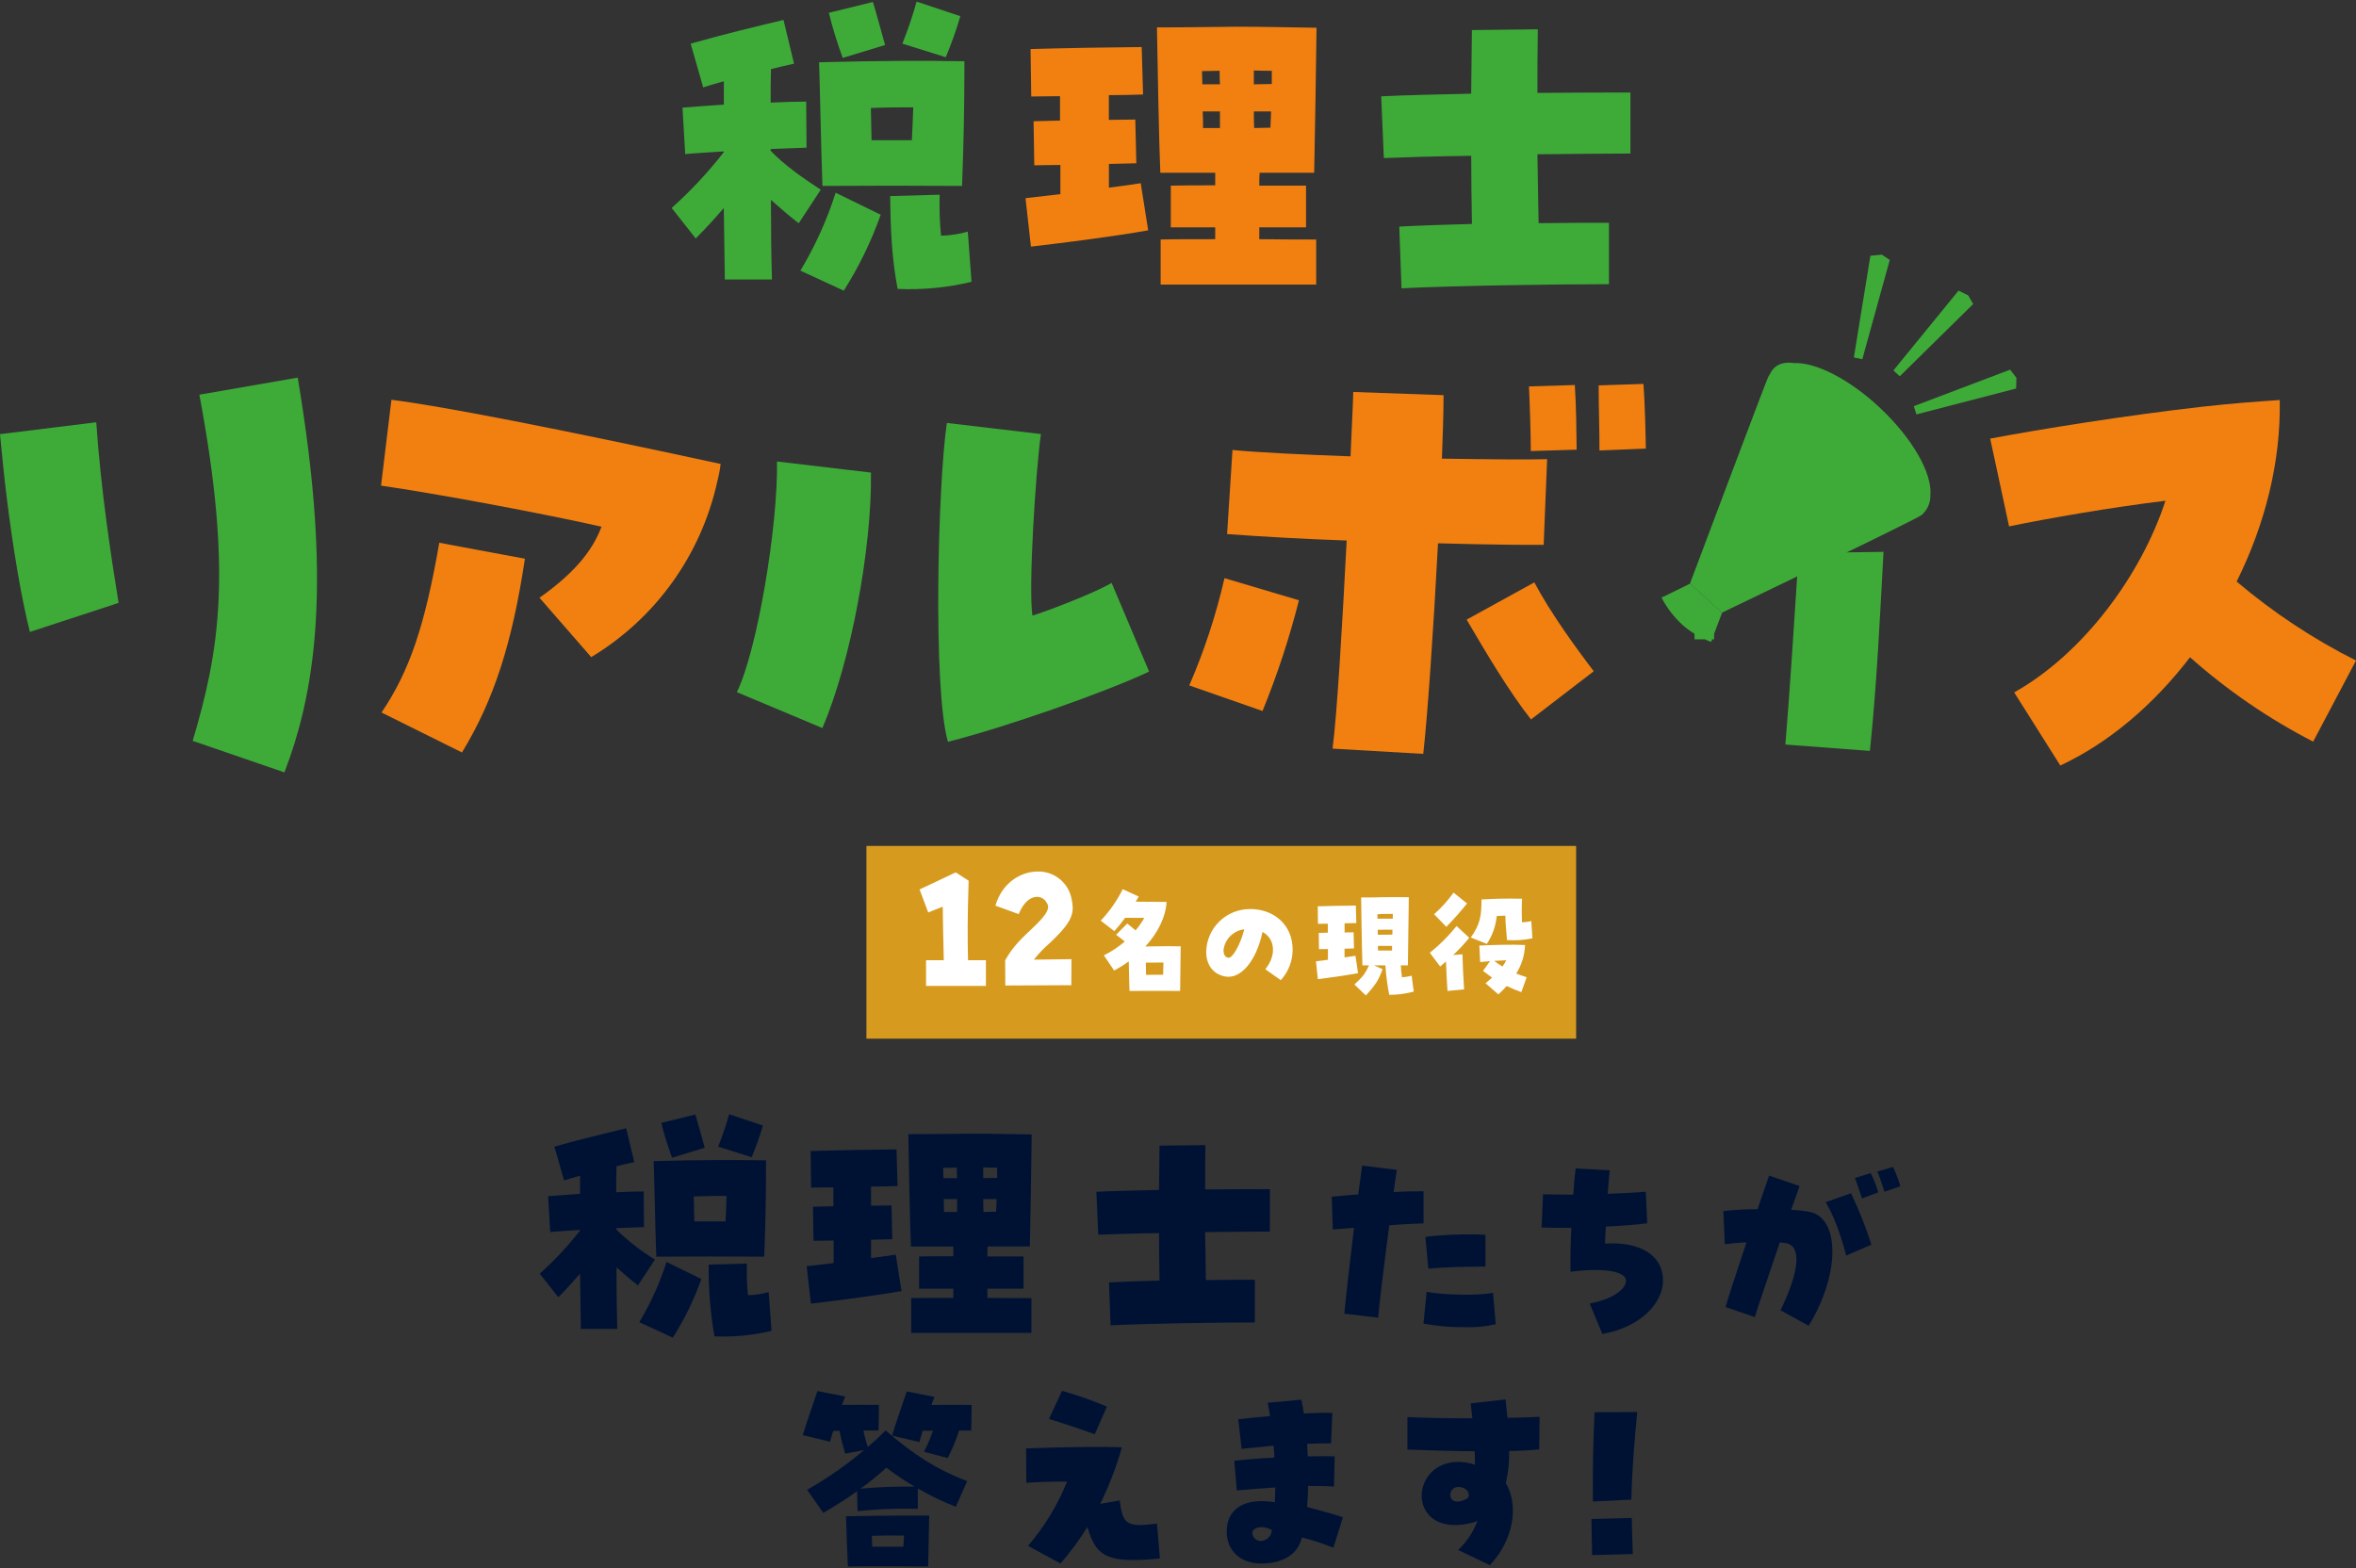 <?xml version="1.0" encoding="UTF-8"?>
<svg xmlns="http://www.w3.org/2000/svg" viewBox="0 0 640 426">
  <rect x="0" y="0" width="640" height="426" fill="#333333" stroke="none"/>
  <g fill="#001234">
    <path d="M253.05,381.67c.28-.86.57-1.6.8-2.17l-7.53-1.48c-1.2,3.43-3.25,9.48-4,11.99l7.42,1.77c.23-.8.57-1.88.91-3.08h2.8c-.7,1.95-1.52,3.86-2.45,5.71l6.45,1.71c1.24-2.4,2.27-4.9,3.08-7.48h3.31l.11-6.96c-3.08-.06-7.13,0-10.9,0Z" />
    <path d="M229.82,411.92h0c.11,4.22.34,10.61.51,13.64,5.59-.06,8.45-.06,10.44-.06,2.97,0,6.05.06,9.36.06h2l.29-13.81c-4.45-.06-13.75,0-22.6.17ZM245.4,420.2h-8.45c-.06-.97-.11-2-.11-2.97,2.85-.11,5.88-.11,8.73-.06-.06.86-.11,1.94-.17,3.02Z" />
    <path d="M240.66,388.57c-1.71,1.66-3.31,3.14-4.91,4.51-.51-1.45-.91-2.94-1.2-4.45h4.11l.11-6.96c-3.19-.06-6.62,0-10.04,0,.34-.91.63-1.71.86-2.28l-7.53-1.48c-1.2,3.43-3.25,9.48-4,11.99l7.42,1.77c.23-.8.51-1.83.85-2.91.57,0,1.14-.06,1.71-.06.46,2.28.85,3.88,1.54,6.22l5.14-.97c-4.81,4.06-9.99,7.67-15.47,10.79l4.39,6.27c3.37-1.94,6.39-3.88,9.19-5.88l.11,5.42c5.44-.59,10.91-.8,16.38-.63v-5.54c3.3,1.93,6.76,3.59,10.33,4.97l3.08-6.96c-8.33-3.2-14.38-7.13-21.8-13.47l-.29-.34ZM233.75,404.44c2.46-1.75,4.8-3.66,7.02-5.71,2.44,1.87,5,3.58,7.65,5.14-4.9-.08-9.79.11-14.67.57Z" />
    <path d="M297.39,389.66l3.31-7.53c-3.98-1.68-8.06-3.11-12.21-4.28l-3.54,7.65h0c3.08.91,10.04,3.25,12.44,4.17Z" />
    <path d="M304.18,407.64l-5.31.91c2.44-4.92,4.41-10.06,5.88-15.35-4.79-.23-15.98-.11-26.02.29l.06,9.36c2.91-.23,6.45-.34,11.07-.34-2.56,6.36-6.15,12.26-10.61,17.46l8.84,4.79c2.7-3.11,5.14-6.43,7.31-9.93,2.34,8.39,5.82,9.93,19.69,8.56l-.8-9.47c-8.16,1.03-9.36.29-10.1-6.28Z" />
    <path d="M355.37,403.7c2.51,0,4.91,0,7.02.17l.17-8.22c-2-.06-4.51-.06-7.3,0-.06-1.14-.11-2.28-.17-3.42,2.34-.06,4.56-.11,6.5-.11l.34-8.28c-2.17-.06-4.91,0-7.76.17-.14-1.27-.37-2.53-.68-3.77l-9.13.86c.29,1.54.51,2.57.63,3.6-3.2.29-5.99.57-8.62.86l.91,8.05c2.68-.29,5.53-.57,8.67-.86.14,1.08.21,2.17.23,3.25-3.82.17-7.48.46-10.9.86l.69,8.05c3.65-.34,6.96-.57,10.44-.8,0,.69,0,1.77-.11,4-8.16-1.31-13.07,1.71-13.07,7.99h0c0,5.25,3.82,8.67,9.36,8.67,5.99,0,10.04-2.57,11.07-7.08,2.92.73,5.78,1.66,8.56,2.8l2.57-8.27c-2.51-.91-6.1-1.83-9.7-2.8.17-2.11.23-3.99.28-5.71ZM342.47,418.65h0c-.76,0-1.47-.38-1.88-1.03-1.03-1.54.11-2.68,1.94-2.74,1.04.02,2.06.29,2.97.8-.09,1.62-1.4,2.91-3.02,2.97Z" />
    <path d="M408.97,380.18l-9.47,1.08c.17,1.31.29,2.68.46,4.05-6.96,0-13.3-.11-17.63-.34v8.85c6.39.23,12.27.4,18.26.46.06.74.06,1.37.06,3.65-.81-.3-1.65-.51-2.51-.63-15.24-2.17-16.89,20.32.86,16.61.81-.14,1.6-.39,2.34-.74-1.11,3.02-2.91,5.73-5.25,7.93l8.62,4.11c6.22-6.45,8.1-16.04,4.34-22.26.67-2.86.98-5.79.91-8.73,3.02-.06,5.99-.23,8.16-.46l.11-8.85c-3.59.17-6.33.23-8.73.28-.17-1.88-.4-3.6-.51-5.02ZM398.98,406.6c-.21.32-.51.58-.86.74-5.14,2.46-5.14-3.37-2-3.37,1.83,0,3.08,1.14,2.85,2.62Z" />
    <path d="M432.71,407.92l10.44-.51c.17-7.53.85-16.27,1.6-23.8l-11.59.06h0c-.34,6.27-.57,16.21-.46,24.25Z" />
    <path d="M432.31,412.66c.11,3.88.06,5.99.17,9.82l11.07-.28c-.17-3.88-.17-5.93-.28-9.82l-10.96.29Z" />
  </g>
  <g fill="#001234">
    <path d="M203.19,351.88c-.29-2.86-.39-5.74-.29-8.61l-10.39.28h0c-.08,6.54.44,13.07,1.57,19.5,5.22.23,10.44-.28,15.51-1.5l-.78-10.53c-1.83.51-3.72.8-5.62.85Z" />
    <path d="M207.25,305.77l-9.18-3.06c-.84,2.99-1.83,5.94-2.99,8.82l9.11,2.85c1.18-2.81,2.2-5.69,3.06-8.61Z" />
    <polygon points="179.64 305.06 179.63 305.06 179.64 305.06 179.64 305.06" />
    <path d="M207.6,341.42c.36-9.68.5-16.44.5-26.19-7.9-.14-17.29-.14-30.53.21h0c.14,3.27.43,18.72.71,25.97,9.75-.07,19.57-.07,29.32,0ZM197.36,324.91c-.07,1.99-.14,4.34-.28,6.9h-8.47c-.07-2.13-.07-4.48-.14-6.76,3.27-.14,5.76-.14,8.9-.14Z" />
    <path d="M173.66,359.21l9.11,4.2c3.18-5.01,5.78-10.35,7.76-15.94l-9.47-4.63c-1.83,5.72-4.31,11.22-7.4,16.37Z" />
    <path d="M191.45,311.82c-.57-1.99-1.85-6.76-2.56-9.04l-9.25,2.28c.79,3.21,1.77,6.36,2.92,9.46l8.9-2.7Z" />
    <path d="M177.93,342.2c-3.8-2.33-7.34-5.07-10.53-8.18v-.36c2.92-.14,5.62-.21,7.54-.29l-.07-9.68c-2.06,0-4.62.07-7.47.21,0-2.49,0-4.84.07-7.05,1.64-.43,3.27-.78,4.84-1.14l-2.21-9.18c-6.55,1.57-12.45,2.99-19.5,4.98l2.63,9.18c1.35-.43,2.84-.85,4.34-1.28v4.91c-3.13.21-6.12.43-8.68.64l.57,9.75c2.13-.21,4.98-.35,8.11-.57v.14c-3.29,4.24-6.96,8.17-10.96,11.74l5.05,6.41c2.35-2.35,4.06-4.27,5.91-6.41l.22,15.01h9.89c-.14-4.7-.21-10.53-.21-16.72,1.92,1.71,4.06,3.56,5.83,4.91l4.63-7.05Z" />
    <path d="M236.63,341.78v-4.98c1.99-.07,3.91-.07,5.76-.14l-.21-9.18c-1.92,0-3.77.07-5.55.07v-5.19c2.57,0,5.06-.07,7.19-.14l-.28-9.96c-7.54.07-15.87.21-23.34.43l.14,9.96c1.28,0,3.49-.07,6.05-.07v5.12c-1.78.07-3.63.07-5.55.14l.14,9.25c1.28,0,3.2-.07,5.48-.07v6.12l-7.33.85,1.14,10.17c7.33-.85,17.36-2.13,24.62-3.42l-1.56-9.89c-2,.28-4.27.64-6.69.93Z" />
    <path d="M279.76,338.65c.14-5.62.43-24.55.5-30.46-5.05-.07-10.96-.21-17.01-.21-.78,0-10.32.14-16.51.14.14,7.75.43,24.34.71,30.53h11.53v2.63c-3.84,0-7.19,0-9.32.07v8.75h9.32v2.49c-4.91,0-9.25,0-11.46.07v9.46h32.66v-9.46c-2.57,0-7.05,0-11.96-.07v-2.49h9.82v-8.75h-9.82c0-1,0-1.92.07-2.71h11.46ZM259.98,329.25h-3.56c0-1.14,0-2.35-.07-3.49h3.63v3.49ZM256.28,320.07c0-.92-.07-1.85-.07-2.78,1.21,0,2.49-.07,3.7-.07,0,.93,0,1.85.07,2.85h-3.7ZM267.1,317.15c1.28.07,2.56.07,3.77.07v2.77c-1.35,0-2.56.07-3.77.07v-2.92ZM267.17,329.25c-.07-1.14-.07-2.35-.07-3.49h3.63c-.07,1.14-.07,2.28-.14,3.42-1.14,0-2.28.07-3.42.07Z" />
    <path d="M327.43,311.1l-12.45.14c-.07,4.06-.07,8.04-.14,12.03-6.55.14-12.74.29-17.01.5l.5,11.67c3.63-.14,9.75-.36,16.51-.43,0,4.34.07,8.69.14,12.88-4.98.14-9.75.29-13.73.5l.43,11.67c9.68-.5,29.75-.78,39.21-.78v-11.6c-3.63,0-8.33,0-13.31.07l-.21-13.02c7.26-.07,13.81-.14,17.58-.14v-11.53c-3.99,0-10.46,0-17.58.07,0-3.99,0-8.04.07-12.03Z" />
    <path d="M403.52,344.12v-8.67c-5.45-.26-10.91-.07-16.32.57l.8,8.67c3.59-.4,10.73-.63,15.52-.57Z" />
    <path d="M387.54,350.97l-.86,8.62h0c3.69.69,7.44,1.02,11.19.97,2.84.1,5.68-.17,8.45-.8l-.74-8.56c-3.54.8-12.9.69-18.03-.23Z" />
    <path d="M386.69,323.63c-3.25,0-5.82.06-8.1.23.23-1.83.51-3.82.86-6.05l-9.42-1.14c-.17,1.14-.46,3.25-1.08,7.82-1.94.11-4.17.34-7.19.63l.29,8.9c1.88-.17,3.82-.29,5.76-.46-1.25,10.27-2.4,20.54-2.62,23.34l9.19,1.08c.23-3.2,1.77-15.75,3.02-25.11,2.85-.23,6.11-.4,9.3-.51v-8.73Z" />
    <path d="M436,337.85c.06-1.43.11-2.97.23-4.62,4.85-.23,9.07-.57,11.24-.91l-.4-8.56c-2.57.23-6.56.4-10.33.57.17-2.28.34-4.74.57-6.39l-9.3-.51c-.23,1.77-.46,4.39-.63,7.13-3.14,0-5.25-.06-8.22-.11l-.4,9.02c2.63.11,5.36.11,8.1.11-.23,3.77-.29,8.39-.23,11.93,9.93-1.26,15.07.11,15.07,2.45s-3.99,5.14-9.87,6.16l3.43,8.28c9.53-1.6,16.49-7.76,16.49-14.61s-6.39-10.56-15.75-9.93Z" />
    <path d="M495.93,326.61h0c2.06,3.37,3.88,8.11,5.59,14.5l6.85-2.97c-1.53-4.78-3.38-9.45-5.54-13.98l-6.91,2.45Z" />
    <path d="M514.25,317.02l-4.28,1.26h0c.63,1.37,1.6,4.45,1.94,5.48l4.34-1.48c-.54-1.79-1.21-3.55-2-5.25Z" />
    <path d="M491.42,329.18c-1.61-.27-3.23-.44-4.85-.51.91-2.51,1.94-5.48,2.28-6.45l-8.27-2.85c-.74,2.05-2.11,6.11-3.14,9.13-3.11,0-6.21.18-9.3.51l.4,9.02c1.2-.17,3.25-.4,5.88-.51-3.88,11.65-5.48,16.61-5.65,17.58l7.93,2.74c.34-1.37,3.71-11.24,6.79-20.32.63.06,1.2.17,1.66.23,4.34.74,3.6,7.82-1.48,18.21l7.64,4.22c8.56-13.87,8.62-29.39.11-30.99Z" />
    <path d="M503.87,320.05h0c.34.69,1.54,4.45,1.94,5.54l4.4-1.66c-.5-1.82-1.19-3.58-2.05-5.25l-4.28,1.37Z" />
  </g>
  <g>
    <rect x="235.36" y="229.82" width="192.79" height="52.36" fill="#d69b1e"/>
    <g fill="#fff">
      <path d="M263.12,239.25l-3.52-2.25c-2.64,1.22-5.57,2.7-9.8,4.64l2.35,6.26c1.3-.54,2.39-.99,3.94-1.58.08,4.68.13,8.78.29,14.54h-4.82v6.98h16.26v-6.98h-4.86c-.13-6.21-.17-11.17.17-21.61Z" />
      <path d="M285.2,256.17c4.52-4.28,6.2-6.66,6.2-9.59-.02-.76-.12-1.51-.29-2.25-.78-4.44-4.67-7.65-9.18-7.56-4.74,0-9.76,3.15-11.53,9.27l6.33,2.3c2.18-5.4,5.87-5.49,7.33-3.51,1.26,1.62,1.05,3.02-4.02,7.74-4.23,3.92-5.48,5.72-6.99,8.33l.04,6.84c3.94,0,14.04-.09,17.93-.09l.04-7.07c-2.51.04-6.74.09-10.22.13,1.31-1.65,2.77-3.17,4.36-4.55Z" />
      <path d="M311.12,257.14c3.38-3.66,5.52-7.94,5.78-12.11-3.34-.03-5.58-.03-8.39-.07l.82-1.39-4.35-2c-1.55,3.13-3.56,6.01-5.97,8.55l3.7,2.85c1.04-1.16,2.02-2.37,2.93-3.63,2.02,0,3.57,0,5.21.03-.69,1.2-1.48,2.33-2.37,3.39-.73-.61-1.52-1.25-2.27-1.86l-3.03,3.05c.85.64,1.61,1.22,2.37,1.83-1.73,1.48-3.64,2.75-5.68,3.76l2.78,4.14c1.38-.75,2.71-1.58,3.98-2.51.06,3.09.12,6.65.19,8.04,4.58-.03,9.18-.03,13.76,0l.15-12.11c-2.43-.07-6.19-.03-9.59.03ZM315.96,264.81c-1.48.03-3.06.03-4.64.03-.03-1.08-.06-2.24-.06-3.32,1.54-.03,3.25-.03,4.79-.03l-.09,3.32h0Z" />
      <path d="M339.59,246.97c-6.49-.04-11.81,5.14-11.93,11.63,0,3.56,1.93,6.07,5.11,6.68,4.29.82,8.52-4.21,10.19-12.11,3.47,1.9,3.82,6.38.76,10.14l4.2,2.98c2.08-2.27,3.23-5.23,3.22-8.31,0-6.75-5.11-11.02-11.55-11.02ZM333.66,260.2c-1.11-.2-1.3-1.29-1.3-2.07.33-2.97,2.68-5.32,5.65-5.66h0c-1.07,4.17-3.22,7.97-4.36,7.73Z" />
      <path d="M380.84,265.49c-.16-.98-.25-2.1-.32-3.22h1.93l.25-18.52c-1.29-.03-2.43-.03-3.57-.03-2.05,0-4.04.03-6.82.1h-2.56c.06,3.73.13,11.36.35,18.45h1.77c-1.04,2.44-1.99,3.36-3.95,5.19l3.12,2.99c2.59-2.85,3.44-4.14,4.54-7.16l-2.34-1.02h3.1c.17,2.69.52,5.36,1.04,8,2.25,0,4.49-.3,6.66-.88l-.57-4.34c-.86.25-1.75.4-2.65.44ZM378.13,258.23h-3.79c-.03-.41-.03-.85-.03-1.25h3.85c0,.41-.03.81-.03,1.25ZM378.22,253.92c-1.33,0-2.4.03-3.94.03-.03-.47-.03-.91-.03-1.36,1.48-.03,2.78-.03,4.01-.03,0,.44,0,.88-.03,1.36h0ZM378.35,249.58h-4.17v-1.22c1.55-.07,2.68-.1,4.17-.07v1.29Z" />
      <path d="M368.21,259.66c-.88.14-1.89.31-2.97.44v-2.37c.88-.03,1.74-.03,2.56-.07l-.09-4.37c-.85,0-1.67.03-2.46.03v-2.48c1.14,0,2.24-.03,3.19-.07l-.13-4.75c-3.35.03-7.04.1-10.35.2l.06,4.75c.57,0,1.55-.03,2.68-.03v2.44c-.79.03-1.61.03-2.46.07l.06,4.41c.57,0,1.42-.03,2.43-.03v2.92l-3.25.41.51,4.85c3.25-.41,7.7-1.02,10.92-1.63l-.7-4.71Z" />
      <path d="M398.51,245.45l-3.66-2.95c-1.53,2.15-3.3,4.12-5.28,5.87l3.32,3.42c1.98-2.01,3.86-4.13,5.62-6.34Z" />
      <path d="M395.67,251.58c-2.14,2.68-4.58,5.12-7.26,7.26l2.81,3.73c.57-.51,1.1-.95,1.58-1.36h0c.13,3.33.22,5.4.41,8.01l4.51-.44c-.16-2.71-.35-5.39-.44-9.53l-2.53.2c1.56-1.46,3.02-3.02,4.36-4.68l-3.44-3.19Z" />
      <path d="M414.29,256.74c-3.38-.2-8.65-.03-12.43.14l.22,4.48c.85-.1,1.77-.17,2.68-.24l-1.9,2.65c.82.64,1.64,1.25,2.46,1.83-.57.47-1.14.98-1.77,1.53l3.47,3.01c.8-.71,1.56-1.47,2.27-2.27,1.29.63,2.62,1.18,3.98,1.66l1.45-4.04c-.96-.29-1.91-.63-2.84-1.01,1.47-2.32,2.29-4.99,2.4-7.73ZM408.14,262.58c-.79-.48-1.55-.98-2.27-1.53,1.1-.07,2.24-.14,3.31-.17-.3.59-.65,1.16-1.04,1.7Z" />
      <path d="M406.59,248.88c.78-.08,1.56-.12,2.34-.1.03,1.9.16,3.26.44,6.61,2.31.16,4.64,0,6.91-.48l-.32-4.68c-.82.2-1.65.32-2.5.34-.11-2.14-.11-4.27,0-6.41-4.61-.07-6.82-.04-11.02.2,0,4.54-.35,6.72-2.9,10.34l4.36,1.73c1.5-2.26,2.42-4.86,2.68-7.56Z" />
    </g>
  </g>
  <path d="M196.63,56.5c-2.4,2.76-4.6,5.25-7.64,8.28l-6.53-8.28c5.17-4.62,9.92-9.71,14.17-15.18v-.19c-4.05.28-7.73.46-10.49.73l-.74-12.61c3.31-.28,7.18-.55,11.23-.83v-6.35c-1.93.55-3.86,1.1-5.61,1.66l-3.4-11.87c9.11-2.58,16.75-4.42,25.22-6.44l2.85,11.88c-2.02.46-4.14.92-6.26,1.47-.09,2.85-.09,5.89-.09,9.11,3.68-.18,6.99-.28,9.66-.28l.09,12.52c-2.49.09-5.98.18-9.76.37v.46c3.68,3.86,8.56,7.27,13.62,10.59l-5.98,9.11c-2.3-1.75-5.06-4.14-7.55-6.35,0,8.01.09,15.55.28,21.63h-12.8l-.28-19.43ZM217.43,73.53c4-6.66,7.21-13.77,9.57-21.17l12.24,5.98c-2.56,7.23-5.93,14.14-10.03,20.62l-11.78-5.43ZM222.49,16.92c17.12-.46,29.27-.46,39.49-.28,0,12.61-.18,21.35-.64,33.87-12.61-.09-25.31-.09-37.92,0-.37-9.39-.74-29.36-.92-33.59M225.16,3.49l11.96-2.95c.92,2.95,2.58,9.11,3.31,11.69l-11.5,3.5c-1.49-4.01-2.75-8.09-3.77-12.24M247.71,38.09c.18-3.31.28-6.35.37-8.93-4.05,0-7.27,0-11.51.18.09,2.95.09,5.98.18,8.75h10.95ZM241.82,53.27l13.44-.37c-.13,3.72,0,7.44.37,11.14,2.46-.07,4.9-.44,7.27-1.1l1.01,13.62c-6.57,1.58-13.32,2.23-20.07,1.93-1.57-8.19-1.93-15.93-2.02-25.22M245.13,11.85c1.49-3.73,2.78-7.54,3.87-11.41l11.87,3.96c-1.11,3.79-2.43,7.5-3.96,11.14l-11.78-3.68Z" fill="#3eab39"/>
  <path d="M278.57,53.84l9.48-1.1v-7.92c-2.95,0-5.43.09-7.09.09l-.19-11.97c2.49-.09,4.88-.09,7.18-.18v-6.63c-3.31,0-6.17.09-7.82.09l-.18-12.89c9.66-.28,20.43-.46,30.19-.55l.37,12.89c-2.76.09-5.98.18-9.29.18v6.72c2.3,0,4.69-.09,7.18-.09l.28,11.88c-2.4.09-4.88.09-7.45.18v6.44c3.13-.37,6.07-.83,8.65-1.2l2.02,12.8c-9.39,1.66-22.37,3.31-31.85,4.42l-1.47-13.16ZM315.29,65.07c2.85-.09,8.47-.09,14.82-.09v-3.22h-12.06v-11.32c2.76-.09,7.09-.09,12.06-.09v-3.41h-14.91c-.37-8.01-.74-29.45-.92-39.49,8.01,0,20.34-.19,21.35-.19,7.82,0,15.46.19,22,.28-.09,7.64-.46,32.12-.64,39.4h-14.82c-.09,1.01-.09,2.21-.09,3.5h12.7v11.32h-12.7v3.22c6.35.09,12.15.09,15.46.09v12.24h-42.25v-12.24ZM331.4,22.91c-.09-1.29-.09-2.49-.09-3.68-1.57,0-3.22.09-4.79.09,0,1.2.09,2.4.09,3.59h4.79ZM331.4,34.79v-4.51h-4.69c.09,1.47.09,3.04.09,4.51h4.6ZM345.48,22.82v-3.59c-1.57,0-3.22,0-4.88-.09v3.77c1.57,0,3.13-.09,4.88-.09M345.11,34.69c.09-1.47.09-2.95.18-4.42h-4.69c0,1.47,0,3.04.09,4.51,1.48,0,2.95-.09,4.42-.09" fill="#f28010"/>
  <path d="M380.11,61.56c5.72-.31,12.58-.51,19.74-.72-.1-6.03-.2-12.27-.2-18.51-9.71.1-18.51.41-23.73.61l-.72-16.77c6.13-.31,15.03-.51,24.44-.72.1-5.72.1-11.45.2-17.28l17.9-.21c-.1,5.73-.1,11.56-.1,17.28,10.23-.1,19.53-.1,25.26-.1v16.57c-5.42,0-14.83.1-25.26.2l.31,18.72c7.16-.1,13.9-.1,19.12-.1v16.67c-13.6,0-42.44.41-56.35,1.12l-.61-16.77Z" fill="#3eab39"/>
  <path d="M1.81,135.03c-.71-5.73-1.27-11.48-1.81-17.08l26.15-3.23c1.24,18.49,4.13,37.08,6.06,49.07l-24.09,7.89c-2.33-9.26-4.59-22.7-6.31-36.66M52.34,201.28c7.16-24.15,10.94-45.5,1.82-94.05l26.72-4.64c1.16,7.02,2.13,13.61,2.89,19.78,5.15,41.73,1.29,67.26-6.51,87.46l-24.92-8.56Z" fill="#3eab39"/>
  <path d="M146.56,162.39c9.03-6.39,14.22-12.36,16.84-19.3-16.05-3.62-44.25-8.89-59.89-11.16l2.82-23.31c13.28,1.62,45.18,7.84,89.42,17.42-.18,1.58-.47,3.14-.88,4.68-4.37,19.97-16.76,37.26-34.27,47.8l-14.04-16.12ZM103.64,193.57c7.56-11.16,11.76-23.46,15.69-46.12l23.26,4.34c-3.46,23.04-8.48,38.5-17.1,52.63l-21.85-10.85Z" fill="#f28010"/>
  <path d="M200.17,188.05c5.59-11.47,11.19-45.32,10.9-62.67l25.52,3.01c.29,20.36-5.45,51.34-13.19,69.4l-23.23-9.75ZM257.24,114.91l25.52,3.01c-1.43,10.04-3.44,41.73-2.3,49.33,4.59-1.43,17.21-6.31,21.51-8.89l10.18,24.09c-11.47,5.45-38.72,15.06-54.64,19.07-4.16-14.2-2.73-70.55-.29-86.61" fill="#3eab39"/>
  <path d="M323.07,186.2c4.07-9.4,7.27-19.15,9.56-29.13l20.22,6.01c-2.59,10.25-5.9,20.3-9.89,30.08l-19.9-6.95ZM365.82,146.84c-11.71-.4-23.41-1.08-32.48-1.75l1.46-22.84c7.14.69,19.12,1.25,32.07,1.73.29-7.44.65-13.5.74-17.49l24.53.87c-.01,4.97-.21,10.9-.45,17.24,12.97.2,24.01.29,28.58.14l-.94,23.28c-3.87.05-15.05-.04-28.7-.42-1.23,23.54-2.9,47.61-4.01,57.21l-24.63-1.43c1.25-9.59,2.67-34.09,3.83-56.53M398.4,168.34l18.4-10.12c4.36,8.26,11.39,17.92,16.14,24.14l-17.05,13.09c-5.92-7.52-11.95-17.68-17.48-27.11M415.34,104.98l12.45-.38c.38,5.27.46,13.56.5,17.56l-12.45.38c-.01-4.56-.25-12.3-.5-17.56M434.27,104.7l12.17-.4c.38,5.27.6,13.43.64,17.57l-12.59.51c.02-5.11-.23-12.72-.22-17.69" fill="#f28010"/>
  <g>
    <path d="M467.69,166.37l-.13-.12s0,0,0,0l-8.44-7.69h-.03s0,0,0,0l-1.34.66s0,0,0,.01l-5.9,2.89c-.07-.02-.15-.02-.22,0-.12.08-.2.21-.22.36,1.47,2.77,3.41,5.27,5.73,7.37.93.82,1.92,1.56,2.97,2.21.07.04.14.08.2.12v1.5h2.82c.13.06.26.13.39.19.4.17.8.34,1.21.5.11-.07.19-.16.25-.27.02-.07.02-.14,0-.21l.08-.2h.57v-1.51l2.16-5.7-.11-.1Z" fill="#3eab39"/>
    <path d="M510.77,110.87c-8.41-7.91-17.61-12.51-23.43-12.23-2.65-.38-4.77.23-6.06,2.11-.26.38-.43.86-.69,1.24l-.26.42c-.47.81-21.25,56.12-21.25,56.12l8.68,7.91s53.1-25.46,54.29-26.55h0s.06-.06.06-.06c.12-.11.24-.23.36-.36,1.36-1.45,1.96-3.16,1.92-5.08.47-5.78-4.79-15.21-13.64-23.53Z" fill="#3eab39"/>
    <polygon points="536.01 82.59 534.63 80.23 532.03 78.96 514.34 100.64 516.07 102.22 536.01 82.59" fill="#3eab39"/>
    <polygon points="513.34 70.63 511.22 69.18 508.09 69.48 503.6 97.1 505.89 97.6 513.34 70.63" fill="#3eab39"/>
    <polygon points="546.04 100.43 519.88 110.35 520.59 112.58 547.67 105.55 547.76 102.65 546.04 100.43" fill="#3eab39"/>
    <path id="b" data-name="パス_24-2" d="M494.41,150.16l17.24-.23c-.99,18.2-1.86,36.55-3.7,54.07l-22.96-1.73c1.12-13.12,2.49-34.66,3.34-47.65" fill="#3eab39"/>
  </g>
  <path d="M594.91,178.56c-9.83,12.83-21.94,23.2-35.23,29.41l-12.53-19.86c18.8-10.56,34.52-31.9,41.09-52.07-15.35,1.88-31.45,4.71-42.48,6.96l-5.13-23.84c13.14-2.49,36.98-6.33,57.57-8.66,7.76-.88,14.98-1.41,21.08-1.82.34,16.81-4.02,33.87-11.7,49.31,9.92,8.41,20.8,15.62,32.42,21.46l-11.64,22.03c-12.06-6.21-23.3-13.91-33.45-22.92" fill="#f28010"/>
</svg>